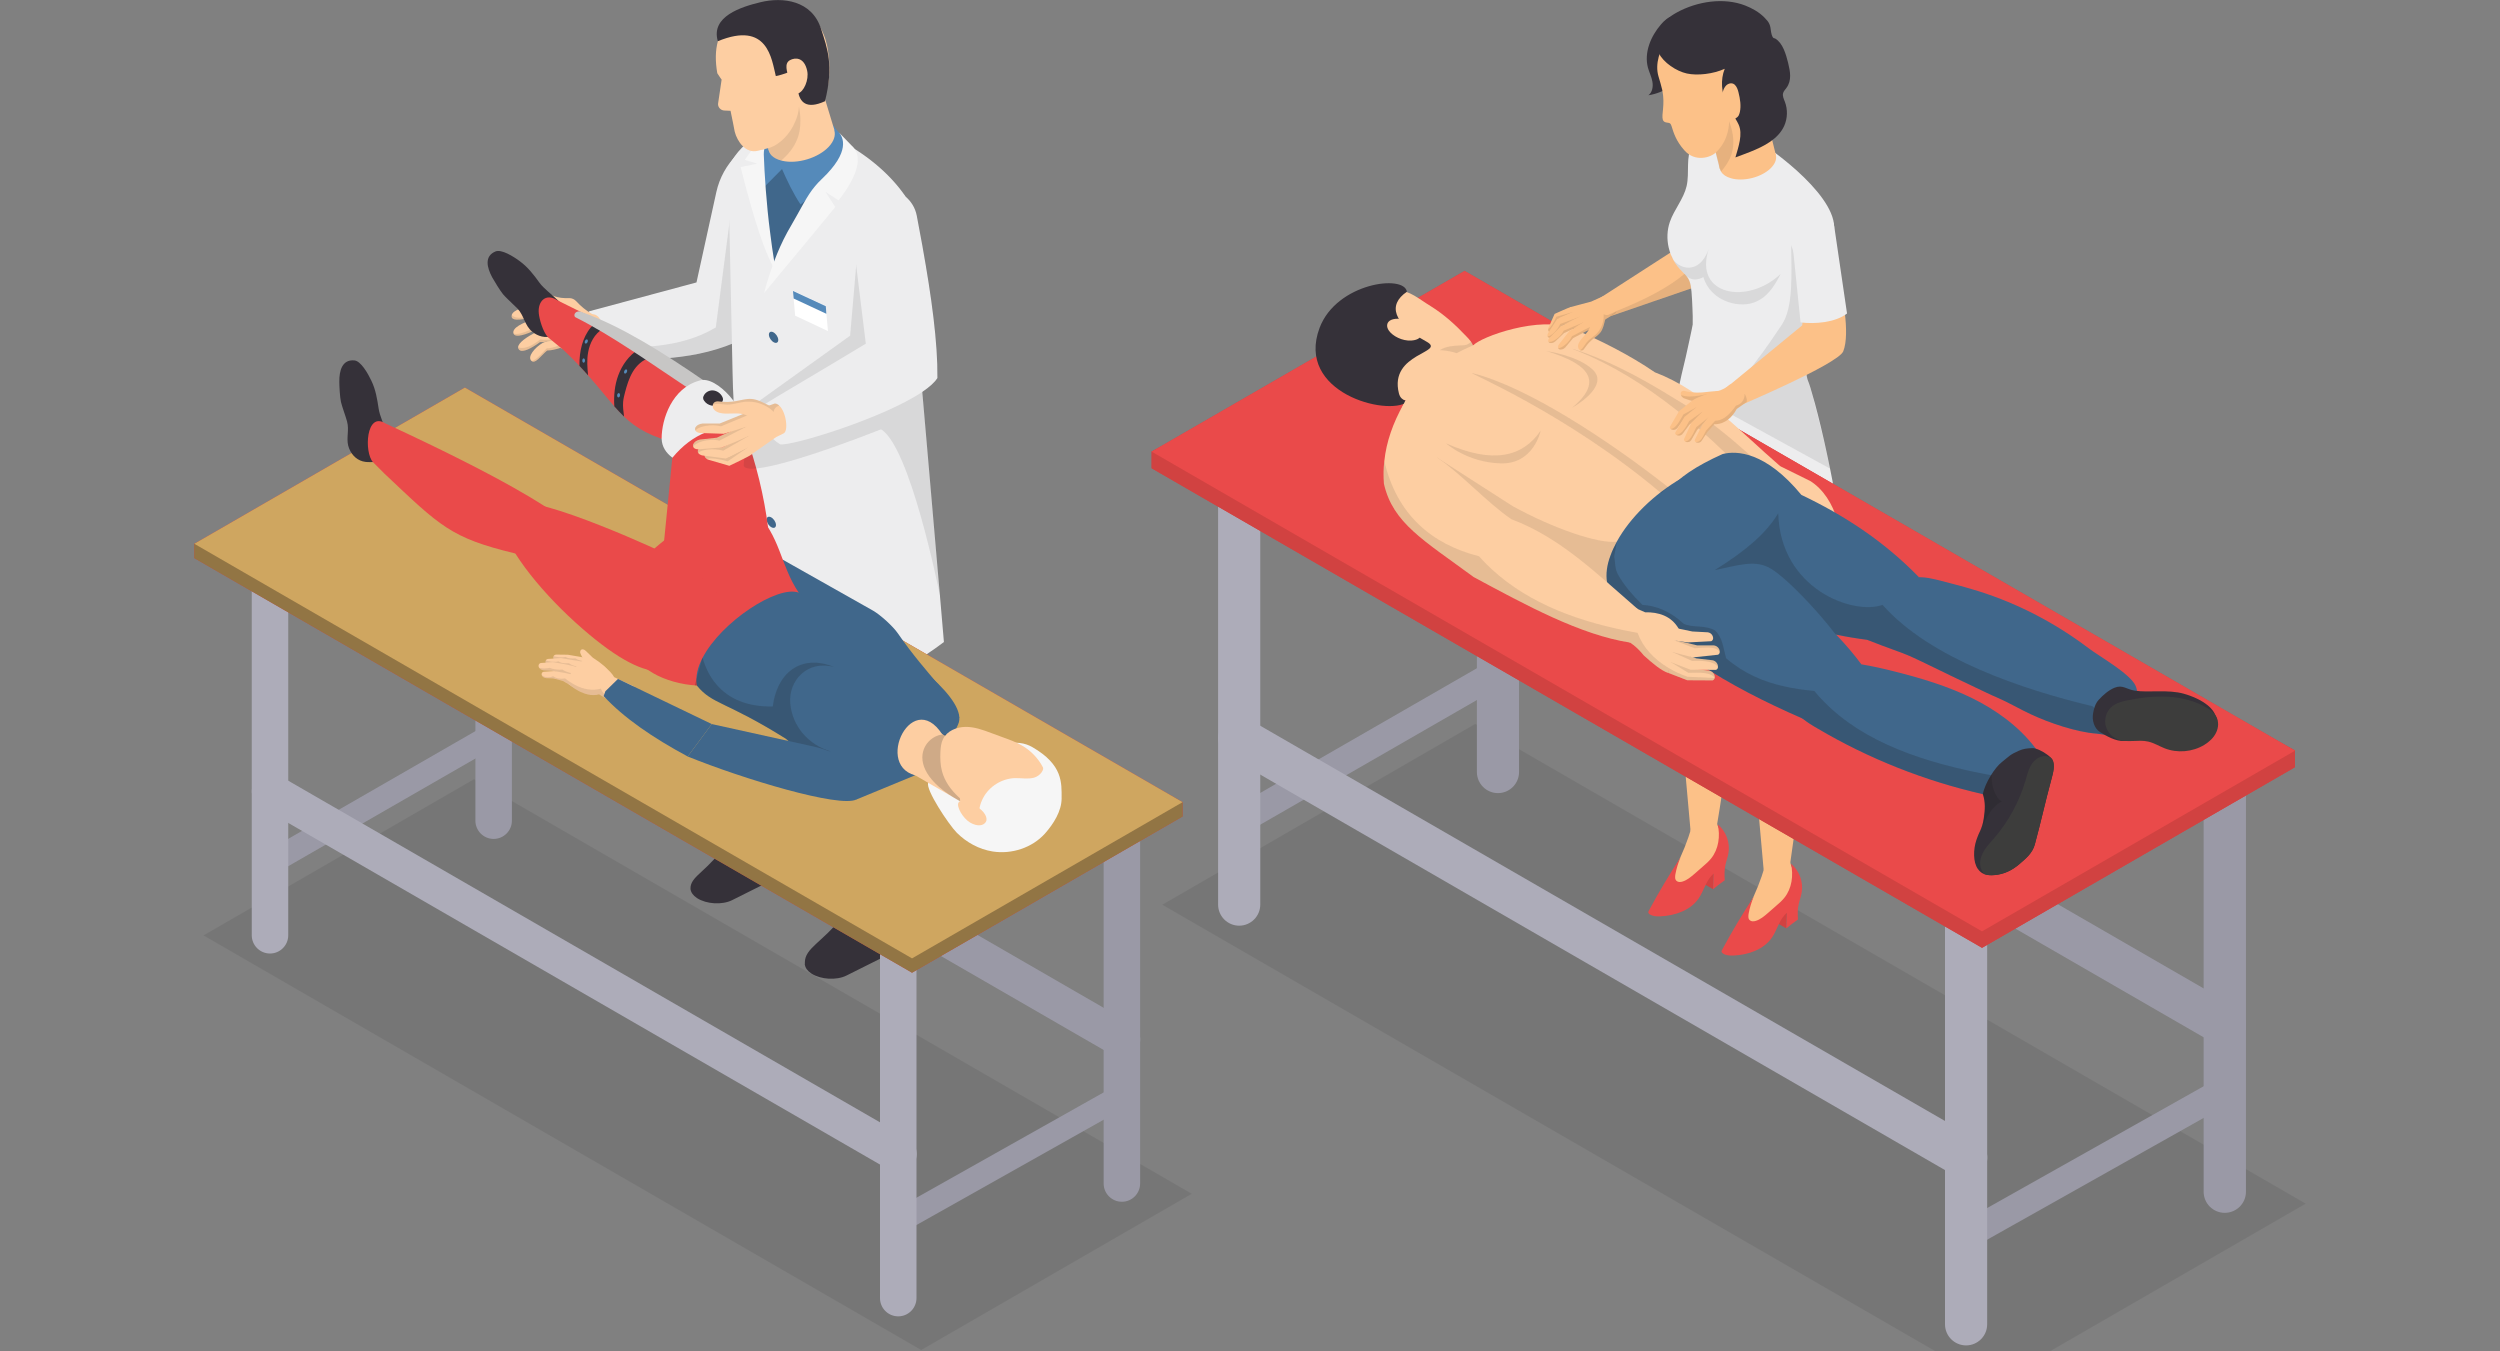 <?xml version="1.0" encoding="utf-8"?>
<!-- Generator: Adobe Illustrator 28.2.0, SVG Export Plug-In . SVG Version: 6.00 Build 0)  -->
<svg version="1.1" id="Layer_1" xmlns="http://www.w3.org/2000/svg" xmlns:xlink="http://www.w3.org/1999/xlink" x="0px" y="0px"
	 viewBox="0 0 185 100" style="enable-background:new 0 0 185 100;" xml:space="preserve">
<rect x="0" y="0" width="185" height="100" fill="#808080" stroke="none"/>
<style type="text/css">
	.st0{opacity:0.1;fill:#22221F;}
	.st1{fill:#FCC188;}
	.st2{fill:#D14241;}
	.st3{fill:#EA4A4A;}
	.st4{fill:#EDEDEE;}
	.st5{fill:#A16958;}
	.st6{fill:#353139;}
	.st7{fill:#9A99A6;}
	.st8{fill:#ADACB9;}
	.st9{fill:#FDCEA2;}
	.st10{opacity:0.1;fill:#1D1D1B;}
	.st11{fill:#40678B;}
	.st12{fill:#3D3D3C;}
	.st13{opacity:0.2;fill:#1D1D1B;}
	.st14{fill:#558ABA;}
	.st15{fill:#F6F6F6;}
	.st16{fill:#FFFFFF;}
	.st17{fill:#927544;}
	.st18{fill:#CFA660;}
	.st19{fill:#C7C6C5;}
</style>
<g>
	<g>
		<polygon class="st0" points="86.01,66.95 147.46,102.44 170.62,89.07 109.17,53.57 		"/>
		<g>
			<g>
				<path class="st1" d="M125.87,21.02c-0.09,0.07-0.18,0.13-0.28,0.17l-6.39,2.2l-0.03-0.03l-1.17-1.05l6.25-4.03
					c0.8-0.37,1.74-0.02,2.11,0.78l0.02,0.03C126.69,19.78,126.46,20.58,125.87,21.02z"/>
				<g>
					<g>
						<polygon class="st2" points="125.86,64.63 126.82,64.66 126.77,65.8 125.87,65.29 						"/>
						<path class="st1" d="M125.81,65c-0.24,0.23-0.48,0.46-0.77,0.63c-0.29,0.17-0.62,0.27-0.95,0.21
							c-0.16-0.03-0.32-0.1-0.41-0.23c-0.09-0.14-0.09-0.32-0.07-0.49c0.06-0.35,0.24-0.67,0.4-0.98c0.48-0.94,0.88-1.93,1.17-2.94
							c0.02-0.08,0.04-0.15,0.1-0.21c0.05-0.05,0.12-0.08,0.19-0.1c0.46-0.16,0.97-0.32,1.42-0.13c0.04,0.02,0.08,0.03,0.11,0.07
							c0.04,0.04,0.05,0.1,0.07,0.16c0.06,0.21,0.18,0.41,0.27,0.61c0.28,0.68,0.19,1.51-0.24,2.11c-0.17,0.24-0.38,0.44-0.59,0.64
							C126.28,64.56,126.05,64.78,125.81,65z"/>
						<path class="st3" d="M127.63,65.14c-0.3,0.21-0.58,0.43-0.86,0.66c0.01-0.38,0.03-0.76,0.04-1.15
							c-0.55,0.45-0.7,1.23-1.1,1.82c-0.61,0.9-1.76,1.29-2.84,1.34c-0.27,0.01-0.56,0-0.79-0.15c-0.04-0.03-0.08-0.06-0.1-0.11
							c-0.02-0.06,0.01-0.13,0.05-0.19c0.72-1.34,1.5-2.64,2.33-3.92c-0.17,0.4-0.3,0.82-0.38,1.25c-0.03,0.18-0.05,0.39,0.09,0.5
							c0.11,0.1,0.28,0.09,0.42,0.05c0.35-0.1,0.64-0.35,0.92-0.59c0.22-0.19,0.43-0.38,0.65-0.57c0.2-0.17,0.39-0.34,0.56-0.55
							c0.56-0.69,0.69-1.67,0.49-2.53c0.62,0.51,0.94,1.37,0.79,2.16c-0.05,0.29-0.16,0.56-0.22,0.85
							C127.6,64.39,127.61,64.77,127.63,65.14z"/>
					</g>
					<path class="st1" d="M127.76,56.22c-0.18,1.55-0.42,3.16-0.7,4.81c-0.12,1.02-1.55,1.23-1.96,0.44l-0.6-6.71l-0.64-7.14
						l-0.13-1.41c-0.03-1.06,0.82-1.95,1.88-1.97l0.04-0.01c1.06-0.02,1.95,0.82,1.97,1.89c0.11,0.48,0.2,0.98,0.27,1.5
						C128.23,50.13,128.12,53.05,127.76,56.22z"/>
				</g>
				<g>
					<g>
						<polygon class="st2" points="131.27,67.52 132.23,67.55 132.19,68.7 131.29,68.19 						"/>
						<path class="st1" d="M131.23,67.9c-0.24,0.23-0.48,0.46-0.77,0.63c-0.29,0.17-0.62,0.27-0.95,0.21
							c-0.16-0.03-0.32-0.1-0.41-0.23c-0.09-0.14-0.09-0.32-0.07-0.49c0.06-0.35,0.24-0.67,0.4-0.98c0.48-0.94,0.88-1.93,1.17-2.94
							c0.02-0.08,0.04-0.15,0.1-0.21c0.05-0.05,0.12-0.08,0.19-0.1c0.46-0.16,0.97-0.32,1.42-0.13c0.04,0.02,0.08,0.03,0.11,0.07
							c0.04,0.04,0.05,0.1,0.07,0.16c0.06,0.21,0.18,0.41,0.27,0.61c0.28,0.68,0.19,1.51-0.24,2.11c-0.17,0.24-0.38,0.44-0.59,0.64
							C131.7,67.45,131.46,67.68,131.23,67.9z"/>
						<path class="st3" d="M133.05,68.04c-0.3,0.21-0.58,0.43-0.86,0.66c0.01-0.38,0.03-0.76,0.04-1.15
							c-0.55,0.45-0.7,1.23-1.1,1.82c-0.61,0.9-1.76,1.29-2.84,1.34c-0.27,0.01-0.56,0-0.79-0.15c-0.04-0.03-0.08-0.06-0.1-0.11
							c-0.02-0.06,0.01-0.13,0.05-0.19c0.72-1.34,1.5-2.64,2.33-3.91c-0.17,0.4-0.3,0.82-0.38,1.25c-0.03,0.18-0.05,0.39,0.09,0.5
							c0.11,0.1,0.28,0.09,0.42,0.05c0.35-0.1,0.64-0.35,0.92-0.59c0.22-0.19,0.43-0.38,0.65-0.57c0.2-0.17,0.39-0.34,0.56-0.55
							c0.56-0.69,0.69-1.67,0.49-2.53c0.62,0.51,0.94,1.37,0.79,2.16c-0.05,0.29-0.16,0.56-0.22,0.85
							C133.01,67.28,133.03,67.66,133.05,68.04z"/>
					</g>
					<path class="st1" d="M133.19,58.67c-0.21,1.71-0.48,3.49-0.72,5.25c-0.12,1.02-1.55,1.23-1.96,0.44l-0.64-7.18l-0.72-8.07
						c-0.02-0.59,0.24-1.12,0.64-1.48c0.33-0.29,0.76-0.48,1.24-0.49h0.04c0.51-0.01,0.97,0.17,1.32,0.49
						c0.39,0.34,0.63,0.83,0.65,1.39C133.94,51.05,133.7,54.66,133.19,58.67z"/>
				</g>
				<path class="st4" d="M136.12,49.23c-0.67,2.57-13.51,4.37-13.65-2.67c-0.11-5.62,0.52-13.05,2.28-20.16
					c0.02-0.08,0.51-2.31,0.51-2.39c0.01-0.41,0-0.81-0.02-1.22c-0.01-0.4-0.04-0.81-0.07-1.21c-0.01-0.08-0.02-0.16-0.03-0.24
					c-0.03-0.25-0.08-0.5-0.21-0.72c-0.08-0.13-0.18-0.24-0.28-0.35c-0.09-0.09-0.19-0.19-0.28-0.29c-0.31-0.32-0.55-0.7-0.72-1.12
					c0-0.01-0.01-0.01-0.01-0.02c-0.06-0.17-0.12-0.35-0.16-0.53c-0.14-0.62-0.12-1.28,0.09-1.89c0.32-0.92,1.02-1.7,1.24-2.65
					c0.23-1.01-0.09-2.14,0.42-3.04c0.42-0.73,1.33-1.09,2.17-1.07c0.85,0.02,1.66,0.33,2.44,0.65c0.63,0.26,5.84,3.85,5.89,6.48
					c0.03,1.06-0.88,3.09-1.45,3.98c-0.03,0.04-0.05,0.08-0.08,0.12c-0.15,0.25-0.27,0.63-0.36,1.1c-0.41,2.03-0.31,5.66-0.04,6.21
					c0.12,0.23,0.77,2.43,1.41,5.45C136.23,38.36,137.22,45.03,136.12,49.23z"/>
				<g>
					<path class="st5" d="M123.95,0.31c0.01,0,0.02,0,0.02-0.01L123.95,0.31z"/>
					<g>
						<path class="st1" d="M131.02,12.46c-0.69,0.67-2.01,1-2.93,0.73c-0.36-0.1-0.61-0.28-0.73-0.49c-0.04-0.07-0.07-0.14-0.08-0.2
							h-0.01l-0.01-0.03c-0.06-0.3,0.07-0.64,0.4-0.96c0.15-0.15,0.34-0.28,0.55-0.39c0.71-0.39,1.67-0.55,2.39-0.34
							c0.48,0.14,0.76,0.41,0.82,0.73C131.48,11.79,131.35,12.14,131.02,12.46z"/>
						<g>
							<path class="st6" d="M123.84,1.18c-0.38,0.06-0.68,0.34-0.93,0.63c-0.76,0.88-1.26,2.09-0.96,3.21
								c0.1,0.35,0.27,0.68,0.33,1.04c0.06,0.36-0.01,0.78-0.3,0.99c1.18-0.18,2.29-0.92,2.79-1.99c0.5-1.08,0.32-2.48-0.54-3.3
								C124.05,1.59,123.85,1.42,123.84,1.18z"/>
							<polygon class="st1" points="131.42,11.49 127.59,12.41 127.27,12.49 127.27,12.49 127.26,12.46 127.21,12.24 126.44,9.19 
								125.92,7.13 130.08,6.09 							"/>
							<path class="st0" d="M128.21,11.1c-0.09,0.47-0.3,0.89-0.62,1.31c-0.07,0.09-0.15,0.19-0.24,0.28
								c-0.04-0.07-0.07-0.14-0.08-0.2h-0.01l-0.01-0.03l-0.06-0.22l-0.77-3.05l1.45-0.45C128.24,9.66,128.35,10.43,128.21,11.1z"/>
							<path class="st1" d="M123.01,6.67c-0.05-0.25-0.21-0.77-0.28-1.01c-0.28-0.94,0.1-2.01,0.66-2.78
								c0.99-1.35,2.7-1.76,4.28-1.44c1.28,0.26,2.37,1.22,2.88,2.41c0.44,1.04,0.27,1.62-0.06,2.7c-0.52,1.67-2.44,2.31-2.53,2.46
								c-0.03,0.05,0.05,1.28-0.97,2.26c-0.41,0.4-1.56,0.75-2.35-0.15c-0.62-0.7-0.79-1.29-0.95-1.8c-0.02-0.06-0.05-0.14-0.1-0.18
								c-0.12-0.11-0.45,0-0.54-0.28C122.93,8.47,123.23,7.78,123.01,6.67z"/>
							<path class="st6" d="M132.32,4.65c0.16,0.66,0.28,1.3-0.12,1.85c-0.09,0.13-0.21,0.24-0.25,0.39
								c-0.06,0.21,0.05,0.43,0.13,0.64c0.22,0.57,0.2,1.23-0.05,1.79c-0.45,0.98-1.5,1.51-2.5,1.91c-0.37,0.15-0.74,0.28-1.11,0.42
								c0.22-0.77,0.57-1.73,0.23-2.45c-0.25-0.53-0.65-0.99-0.89-1.53c-0.37-0.8-0.46-1.76-0.13-2.58
								c-0.86,0.39-2.02,0.52-2.8,0.35c-0.78-0.17-1.74-0.81-2.08-1.51c-0.46-0.96-0.2-1.67,0.54-2.43c0.23-0.24,0.51-0.42,0.8-0.58
								c1.5-0.82,3.47-1.13,5.06-0.51c0.51,0.2,1.01,0.48,1.4,0.87c0.39,0.39,0.45,0.54,0.51,1.09c0.01,0.1,0.07,0.3,0.13,0.39
								c0.06,0.09,0.1,0.05,0.19,0.1C131.93,3.2,132.16,4.01,132.32,4.65z"/>
							<path class="st1" d="M128.65,6.84c0.12,0.48,0.2,0.99,0.1,1.45c-0.02,0.09-0.05,0.18-0.09,0.26
								c-0.05,0.09-0.13,0.15-0.21,0.2c-0.12,0.08-0.26,0.15-0.4,0.1c-0.18-0.06-0.29-0.3-0.37-0.51c-0.12-0.34-0.23-0.7-0.24-1.07
								c-0.01-0.36,0.08-0.73,0.3-0.95c0.17-0.16,0.43-0.22,0.62-0.06C128.52,6.4,128.6,6.63,128.65,6.84z"/>
						</g>
					</g>
				</g>
			</g>
			<path class="st0" d="M127.76,56.22c-0.61,0.76-3.07-0.13-3.26-1.47l-0.64-7.14h4.04C128.23,50.13,128.12,53.05,127.76,56.22z"/>
			<path class="st0" d="M133.19,58.67c-0.66,0.93-2.98,0.22-3.32-1.5l-0.72-8.07c-0.02-0.59,0.24-1.12,0.64-1.48h2.6
				c0.39,0.34,0.63,0.83,0.65,1.39C133.94,51.05,133.7,54.66,133.19,58.67z"/>
			<path class="st0" d="M135.43,34.68l-8.57-4.7c2.03-1.46,4.15-4.69,5.01-5.97c0.83-1.29,0.7-3.56,0.68-5.87l1.3,3.87
				c-0.41,2.03-0.31,5.66-0.04,6.21C133.93,28.44,134.79,31.66,135.43,34.68z"/>
			<g>
				<g>
					<path class="st7" d="M164.63,77.42c-0.27,0-0.53-0.07-0.78-0.21l-53.79-31.05c-0.75-0.43-1-1.39-0.57-2.14
						c0.43-0.75,1.39-1.01,2.14-0.57l53.79,31.05c0.75,0.43,1,1.39,0.57,2.14C165.7,77.14,165.17,77.42,164.63,77.42z"/>
					<path class="st7" d="M164.63,89.75c-0.86,0-1.56-0.7-1.56-1.56V55.66l-50.66-29.25l0,30.72c0,0.86-0.7,1.56-1.56,1.56l0,0
						c-0.86,0-1.56-0.7-1.56-1.56l0-36.14l56.91,32.86v34.34C166.2,89.05,165.5,89.75,164.63,89.75z"/>
				</g>
				<path class="st7" d="M145.49,92.49c-0.38,0.02-0.74-0.17-0.93-0.52c-0.26-0.5-0.06-1.14,0.45-1.43l19.15-10.77
					c0.51-0.29,1.14-0.12,1.4,0.38c0.26,0.5,0.06,1.14-0.45,1.43l-19.15,10.77C145.81,92.44,145.65,92.48,145.49,92.49z"/>
				<path class="st7" d="M91.62,61.84c-0.37,0.02-0.73-0.17-0.91-0.52c-0.26-0.5-0.06-1.14,0.44-1.43l18.8-10.82
					c0.5-0.29,1.12-0.12,1.38,0.38c0.26,0.5,0.06,1.14-0.44,1.43L92.09,61.7C91.94,61.78,91.78,61.83,91.62,61.84z"/>
				<g>
					<path class="st8" d="M145.48,87.24c-0.27,0-0.53-0.07-0.78-0.21L90.92,55.97c-0.75-0.43-1-1.39-0.57-2.14
						c0.43-0.75,1.39-1.01,2.14-0.57l53.79,31.05c0.75,0.43,1,1.39,0.57,2.14C146.55,86.95,146.02,87.24,145.48,87.24z"/>
					<path class="st8" d="M145.49,99.56c-0.86,0-1.56-0.7-1.56-1.56V65.47L93.26,36.22l0,30.72c0,0.86-0.7,1.56-1.56,1.56l0,0
						c-0.86,0-1.56-0.7-1.56-1.56l0-36.14l56.91,32.86V98C147.05,98.86,146.35,99.56,145.49,99.56z"/>
				</g>
				<g>
					<g>
						<polygon class="st2" points="85.22,34.65 146.67,70.14 169.83,56.77 169.83,55.55 108.38,21.27 85.22,33.42 						"/>
						<polygon class="st2" points="85.22,33.42 146.67,68.92 169.83,55.55 108.38,20.05 						"/>
					</g>
					<g>
						<polygon class="st2" points="85.22,34.65 146.67,70.14 169.83,56.77 169.83,55.55 108.38,21.27 85.22,33.42 						"/>
						<polygon class="st3" points="85.22,33.42 146.67,68.92 169.83,55.55 108.38,20.05 						"/>
					</g>
				</g>
				<g>
					<g>
						<path class="st9" d="M109.72,28.07c-0.03,0.39-0.21,0.75-0.44,1.08c-0.64,0.93-1.12,1.56-2.22,1.81
							c-0.09,0.02-0.2,0.05-0.29,0.04c-0.13-0.02-0.44-0.09-0.55-0.17c-0.49-0.33-1.2-0.64-1.75-0.96c-0.13-0.08-0.28-0.2-0.47-0.25
							c-0.43-0.12-0.87,0.14-1.31,0.16c-0.39,0.02-0.77-0.16-1.12-0.32c-0.7-0.33-1.4-0.66-2.02-1.11
							c-0.62-0.46-1.16-1.06-1.42-1.78c-0.41-1.15-0.05-2.49,0.73-3.43c0.69-0.83,1.7-1.39,2.77-1.54c0.33-0.05,1.36-0.23,1.69-0.18
							c1.13,0.16,1.58,0.64,2.56,1.24c0.98,0.61,1.84,1.39,2.63,2.23c0.12,0.12,0.24,0.25,0.34,0.39l0,0
							c0.06,0.08,0.11,0.17,0.15,0.27c0.11,0.25,0.14,0.56,0,0.8c-0.04,0.07-0.1,0.14-0.11,0.22c-0.03,0.22,0.22,0.34,0.4,0.47
							c0.09,0.07,0.17,0.15,0.23,0.24C109.68,27.51,109.74,27.8,109.72,28.07z"/>
						<path class="st10" d="M109.53,27.28c-0.22,0.38-0.64,0.63-1.08,0.73c0.08-0.56,0.14-1.2-0.26-1.61
							c-0.21-0.22-0.51-0.32-0.81-0.38c-0.28-0.06-0.56-0.1-0.84-0.11c0.46-0.29,1.03-0.33,1.57-0.35c0.18,0,0.37-0.01,0.53-0.1
							c0.09-0.05,0.16-0.11,0.22-0.18c0.06,0.08,0.11,0.17,0.15,0.27c0.11,0.25,0.14,0.56,0,0.8c-0.04,0.07-0.1,0.14-0.11,0.22
							c-0.03,0.22,0.22,0.34,0.4,0.47C109.39,27.1,109.47,27.18,109.53,27.28z"/>
						<path class="st6" d="M104.11,21.59c-1.44,0.98-1.02,2.34,1.45,3.69c1.51,0.83-2.8,0.81-2.04,3.83
							c0.17,0.67,0.8,0.51,0.63,0.63c-1.47,1.09-8.3-0.68-6.5-5.48C98.91,20.93,103.93,20.28,104.11,21.59z"/>
						<path class="st9" d="M104.32,23.8c1.03,0.49,1.19,1.32,0.13,1.4c-0.69,0.05-1.4-0.34-1.67-0.73c-0.2-0.28-0.17-0.57,0.05-0.73
							C103.1,23.54,103.71,23.51,104.32,23.8z"/>
					</g>
					<path class="st9" d="M131.74,34.5l2.21,1.09c0.97,0.6,1.67,1.71,2,2.9l-1.06,1.33l-3.85-1.13l-0.59-3.3L131.74,34.5z"/>
					<path class="st9" d="M109.02,25.56c0.53-0.63,4.95-2.23,7.33-1.25c2,0.82,4.31,2,6.11,3.24c3.61,1.37,6.19,4.29,9.29,6.96
						l-0.5,2.18c-3.67-0.56-7.73-2.78-11.57-4.85C119.16,31.45,108.63,26.26,109.02,25.56z"/>
					<path class="st10" d="M116.35,25.81c2.35,0.71,4.91,2.03,7.58,3.69c3.11,1.82,5.7,4.22,8.73,7.17l-0.33,5.08L116.35,25.81z"/>
					<path class="st9" d="M127.72,33.57l-2.23,2.5l-5.77,6.45l-0.66,0.74l-0.05,0.06c-4.86-1.86-9.59-3.76-12.53-6.69
						c-1.56-1.55-2.62-3.39-2.94-5.67c0.57-3.45,6.06-6.47,9.45-6.13C118.03,25.85,122.9,28.89,127.72,33.57z"/>
					<path class="st11" d="M157.25,53.32c-0.03,0.06-0.06,0.11-0.1,0.17c-0.24,0.36-0.68,0.72-1.06,0.85
						c-0.27,0.09-0.66-0.03-0.95-0.05c-1.49-0.11-3.48-0.79-4.83-1.42c-0.85-0.39-1.66-0.88-2.52-1.25
						c-0.57-0.24-0.99-0.46-1.55-0.72c-0.47-0.22-1.07-0.51-1.68-0.8c-1.34-0.65-2.77-1.35-3.28-1.57
						c-0.52-0.23-1.62-0.59-3.08-1.17c0-0.01-0.01-0.01-0.01-0.01c-0.15-0.38,0.15-1.08,0.46-1.74c0.14-0.3,0.29-0.58,0.39-0.83
						h0.01c0.07-0.17,0.13-0.31,0.16-0.43c0.06-0.25,0.14-0.5,0.29-0.71c0.17-0.22,0.4-0.37,0.65-0.49
						c0.57-0.29,1.21-0.44,1.86-0.44c0.13,0,0.26,0.01,0.38,0.02c0.1,0.01,0.21,0.02,0.31,0.04c0.35,0.06,0.71,0.15,1.06,0.24
						c0.9,0.23,1.8,0.47,2.69,0.75c2.91,0.92,5.65,2.35,8.08,4.19c0.77,0.59,3.1,1.9,3.5,2.79
						C158.44,51.64,157.69,52.42,157.25,53.32z"/>
					<path class="st11" d="M141.99,42.7l-2.17,2.87l-1.38,1.81c-0.08-0.01-0.17-0.02-0.26-0.03c-0.79-0.1-1.57-0.23-2.34-0.39
						c-5-1.02-9.65-3.29-13.13-7.44c-0.39-2.44,0.8-4.14,4.76-5.92c1.04-0.27,3.19-0.18,5.83,3.02
						C136.42,38.11,139.36,40,141.99,42.7z"/>
					<path class="st12" d="M132.79,51.46c0,0.03,0,0.06,0,0.09V51.46z"/>
					<path class="st11" d="M150.07,58.71c-0.7,0.36-1.51,0.38-2.31,0.26c-0.32-0.05-0.64-0.11-0.95-0.18
						c-0.03-0.01-0.05-0.01-0.07-0.02c-4.3-0.98-8.45-2.62-12.24-4.86c-0.39-0.22-0.77-0.46-1.12-0.74
						c-0.25-0.19-0.48-0.4-0.68-0.64c-0.41-0.48-0.69-1.11-0.68-1.73c0-0.13,0.01-0.25,0.04-0.37c0.08-0.4,0.29-0.77,0.62-0.99
						c0.24-0.16,0.53-0.24,0.81-0.3c1.4-0.29,2.84-0.21,4.25,0.02c0.84,0.14,1.68,0.33,2.5,0.54c1.94,0.49,3.87,1.07,5.67,1.95
						c1.79,0.88,3.46,2.08,4.68,3.67c0.02,0.03,0.04,0.05,0.06,0.08c0.27,0.35,0.51,0.75,0.58,1.19
						C151.38,57.44,150.84,58.32,150.07,58.71z"/>
					<path class="st6" d="M151.81,57.64c-0.47,1.73-0.76,3.1-1.23,4.83c-0.17,0.65-0.65,1.05-1.16,1.48
						c-0.53,0.45-1.12,0.74-1.82,0.8c-0.28,0.03-0.52,0.02-0.73-0.06c-0.01,0-0.01,0-0.01,0c-0.19-0.06-0.35-0.18-0.5-0.39
						c-0.36-0.5-0.34-1.45-0.11-2.13c0.02-0.06,0.04-0.12,0.06-0.17c0.06-0.17,0.12-0.3,0.18-0.43c0.01-0.02,0.02-0.03,0.02-0.04
						c0.13-0.29,0.23-0.55,0.29-0.99c0.09-0.62,0.13-1.16-0.07-1.77c0.07-0.4,0.3-0.92,0.6-1.4c0.25-0.4,0.54-0.77,0.8-0.97
						c0.58-0.46,0.58-0.54,1.25-0.84c0.36-0.16,0.61-0.18,1.01-0.2c0.07-0.01,0.15,0.01,0.25,0.04c0.37,0.1,0.87,0.41,1.12,0.67
						c0.04,0.04,0.07,0.08,0.1,0.12C152.1,56.59,151.93,57.2,151.81,57.64z"/>
					<path class="st12" d="M151.81,57.64c-0.47,1.73-0.76,3.11-1.23,4.84c-0.17,0.64-0.65,1.04-1.16,1.48
						c-0.53,0.45-1.12,0.74-1.82,0.8c-0.27,0.02-0.52,0.01-0.73-0.06c0,0,0,0,0,0c-0.21-0.19-0.33-0.48-0.34-0.77
						c-0.01-0.37,0.13-0.73,0.33-1.04c0.2-0.31,0.46-0.58,0.7-0.86c1.07-1.24,1.87-2.71,2.33-4.28c0.13-0.45,0.24-0.93,0.53-1.31
						c0.29-0.38,0.81-0.62,1.24-0.42c0.04,0.02,0.07,0.04,0.11,0.06c0.04,0.04,0.07,0.08,0.1,0.12
						C152.1,56.59,151.93,57.2,151.81,57.64z"/>
					<path class="st11" d="M137.74,49.16l-2.75,2.81l-1.31,1.33c-0.1-0.04-0.2-0.09-0.3-0.13c-5.54-2.42-10.33-5.23-14.32-9.91
						l-0.14-0.16c-0.1-0.62-0.01-1.29,0.25-1.98c0.12-0.34,0.28-0.68,0.47-1.03c0.01-0.01,0.01-0.02,0.01-0.02
						c0.96-1.75,2.75-3.51,4.8-4.69c0.33,0.22,0.68,0.44,1.04,0.68c1.87,1.24,3.99,2.78,4.84,5.38
						C132.34,43.73,135.67,46.33,137.74,49.16z"/>
					<path class="st13" d="M146.33,62c0.06-0.17,0.12-0.3,0.18-0.43C146.45,61.71,146.38,61.86,146.33,62z"/>
					<path class="st10" d="M119.65,40.08c0,0,0,0.01-0.01,0.02c-0.19,0.34-0.35,0.69-0.47,1.03c-0.25,0.69-0.34,1.37-0.25,1.98
						c-4.86-1.86-9.51-3.55-12.45-6.48c-0.07-1.61-0.13-2.77-0.13-2.77l5.59,3.59C114.84,39.06,118.29,40.27,119.65,40.08z"/>
					<path class="st13" d="M148.15,59.31c-0.69,0.29-1.15,1.14-1.58,2.11c0.1-0.25,0.19-0.5,0.25-0.88
						c0.09-0.62,0.13-1.16-0.07-1.77c-4.3-0.98-8.45-2.62-12.24-4.86c-0.39-0.22-0.77-0.46-1.12-0.74
						c-5.54-2.42-10.33-5.23-14.32-9.91l-0.14-0.16c-0.1-0.62-0.01-1.29,0.25-1.98c0.12-0.34,0.28-0.68,0.47-1.03
						c-0.02,0.14-0.2,1.07-0.2,1.09c0.1,0.48,0.03,0.88,0.28,1.33c0.43,0.78,1.07,1.52,1.81,2.25c0.94,0.06,1.98,0.4,3.07,1.41
						c0.7,0.3,1.55,0.06,2.3,0.48c0.56,0.53,0.59,1.21,0.82,2.06c1.36,1.16,2.81,1.75,4.3,2.08c0.74,0.17,1.48,0.27,2.23,0.34
						c0.23,0.29,0.48,0.56,0.75,0.83c2.95,2.99,7.37,4.49,12.36,5.41c0.02,0.67,0.14,1.22,0.42,1.6
						C147.86,59.11,147.99,59.23,148.15,59.31z"/>
					<g>
						<g>
							<path class="st9" d="M126.89,50.17c-0.02,0.08-0.07,0.15-0.16,0.18l-1.87-0.01l-1.42-0.55l0.03-0.38l0.04-0.56l0.09,0.03
								l0.04,0.02l1.63,0.59l1.21,0.14C126.78,49.69,126.93,49.97,126.89,50.17z"/>
							<path class="st10" d="M126.89,50.17L126.89,50.17c0.04-0.2-0.1-0.49-0.39-0.54l-1.21-0.14l-1.67-0.61l-0.01,0.1l1.33,0.81
								C125.75,49.77,126.61,49.73,126.89,50.17z"/>
							<path class="st9" d="M127.13,49.37c0.02-0.2-0.13-0.46-0.4-0.51l-1.21-0.14l-1.77-0.64l-0.24,0.87l1.59,0.61l1.87,0.01
								C127.07,49.55,127.12,49.47,127.13,49.37z"/>
							<path class="st9" d="M124.22,46.52l-0.04,0.17l-0.17,0.73l-0.35,1.49l-0.13,0.54l-0.08,0.35c-0.51-0.17-1.15-0.7-1.81-1.3
								c-0.3-0.37-0.63-0.7-1-0.94c-0.22-0.15-0.46-0.27-0.71-0.35c-0.18-0.13-0.27-0.39-0.28-0.69c-0.01-0.35,0.1-0.78,0.29-1.12
								l0.01-0.01c0.15-0.28,0.36-0.51,0.62-0.61l0.64,0.29l0.01,0.01l0.52,0.23C122.72,45.29,123.67,45.57,124.22,46.52z"/>
							<path class="st10" d="M127.13,49.37c0.02-0.2-0.13-0.46-0.4-0.51l-1.21-0.14l-1.77-0.64l-0.04,0.15l1.51,0.68
								C126.04,48.88,126.85,48.92,127.13,49.37C127.12,49.37,127.13,49.37,127.13,49.37z"/>
							<path class="st9" d="M127.13,48.45c0.09-0.04,0.13-0.12,0.13-0.2c0.02-0.2-0.16-0.47-0.45-0.49l-1.22,0l-1.66-0.4l-0.17-0.04
								l-0.15,0.89l1.65,0.44L127.13,48.45z"/>
							<path class="st10" d="M127.26,48.25L127.26,48.25c0.02-0.2-0.16-0.47-0.45-0.49l-1.22,0l-1.66-0.4l-0.01,0.04l1.49,0.57
								C126.23,47.93,126.98,47.8,127.26,48.25z"/>
							<path class="st9" d="M126.63,47.45c0.08-0.04,0.13-0.11,0.14-0.19l0,0c0.02-0.19-0.13-0.44-0.4-0.47l-1.14-0.06l-1.01-0.21
								l-0.5-0.11l-0.15-0.03l-0.14,0.94l0.59,0.09l0.88,0.13L126.63,47.45z"/>
						</g>
						<path class="st9" d="M121.19,45.07l-0.38,1.68l-0.18,0.8c-3.67-0.56-7.73-2.78-11.58-4.85c-3.69-2.72-5.98-3.98-6.64-6.91
							c-0.04-0.57-0.04-1.12,0.03-1.67c0.15-1.43,0.64-2.81,1.41-4.19c0.53-0.63,2.12,2.31,2.5,3.93c1.79,1.21,3.69,3.33,5.49,4.56
							C115.45,39.78,118.09,42.39,121.19,45.07L121.19,45.07z"/>
					</g>
					<path class="st13" d="M157.14,53.48c-0.24,0.36-0.68,0.72-1.06,0.85c-0.27,0.09-0.66-0.03-0.95-0.05
						c-1.49-0.11-3.48-0.79-4.83-1.42c-0.85-0.39-1.66-0.88-2.52-1.25c-0.57-0.24-0.99-0.46-1.55-0.72
						c-0.47-0.22-1.07-0.51-1.68-0.8c-1.34-0.65-2.77-1.35-3.28-1.57c-0.52-0.23-1.62-0.59-3.08-1.17c0-0.01-0.01-0.01-0.01-0.01
						c-0.79-0.1-1.57-0.23-2.34-0.39c-1.44-1.88-3.88-4.45-5.02-4.99c-1.02-0.48-2.08-0.17-3.93,0.23c2.39-1.5,3.8-2.73,4.7-4.21
						c0.15,5.61,5.54,7.56,7.72,6.78c3.52,3.98,10.38,6.27,15.54,7.5C155.54,52.97,156.3,53.4,157.14,53.48z"/>
					<path class="st10" d="M122.93,36.5c-7.02-5.94-14.57-9.04-13.98-8.89c4.05,1.01,10.03,4.94,14.48,8.43L122.93,36.5z"/>
					<path class="st10" d="M126.89,50.17c-0.02,0.08-0.07,0.15-0.16,0.18l-1.87-0.01l-1.42-0.55c-0.51-0.17-1.15-0.7-1.81-1.3
						c-0.3-0.37-0.63-0.7-1-0.94c-3.67-0.56-7.73-2.78-11.58-4.85c-3.69-2.72-5.98-3.98-6.64-6.91c-0.04-0.57-0.04-1.12,0.03-1.67
						c0.92,3.96,3.51,6.16,7,7.04c2.49,2.79,6.02,4.44,10.19,5.36c0.39,0.09,0.78,0.17,1.17,0.24c0.13,0.03,0.25,0.05,0.38,0.07
						c0.39,1.07,1.21,1.95,2.28,2.59c0.02,0.02,0.03,0.03,0.05,0.03c0.42,0.25,0.88,0.46,1.37,0.63L126.89,50.17z"/>
					<path class="st10" d="M107.01,32.81c3.47,1.54,5.67,1.01,7-0.94c0,0-0.51,2.51-2.98,2.42
						C108.55,34.21,107.01,32.81,107.01,32.81z"/>
					<path class="st10" d="M114.43,25.98c3.48,1.04,4.07,2.39,1.91,4.19c0,0,2.84-1.56,1.52-2.82
						C116.73,26.29,114.43,25.98,114.43,25.98z"/>
					<path class="st6" d="M154.89,52.78c0.06-0.36,0.17-0.73,0.42-1c0.32-0.35,0.73-0.71,1.17-0.89c0.62-0.24,0.85,0.12,1.51,0.22
						c1,0.16,2.43-0.11,3.63,0.23c0.98,0.28,2.05,0.83,2.33,1.62c0.05,0.14,0.15,0.28,0.11,0.43c-0.05,0.18-0.25,0.27-0.43,0.33
						c-2.17,0.75-4.29,0.91-6.45,1.11c-0.59,0.05-1.34-0.38-1.77-0.65C154.97,53.91,154.79,53.29,154.89,52.78z"/>
					<path class="st12" d="M163.99,53c-0.15-0.27-0.42-0.46-0.68-0.62c-0.86-0.51-1.86-0.76-2.86-0.82c-1-0.06-2,0.06-2.99,0.26
						c-0.41,0.08-0.83,0.19-1.16,0.45c-0.38,0.31-0.58,0.83-0.5,1.32c0.08,0.49,0.42,0.92,0.88,1.11c0.71,0.3,1.55,0,2.3,0.18
						c0.42,0.1,0.79,0.33,1.19,0.49c0.95,0.38,2.08,0.28,2.95-0.25c0.36-0.22,0.69-0.52,0.87-0.9
						C164.18,53.84,164.2,53.37,163.99,53z"/>
				</g>
			</g>
			<g>
				<path class="st1" d="M119.63,23.02c-0.03,0.07-0.07,0.14-0.15,0.2l-0.71,0.43l-0.13,0.08l-1.08,0.65l-1.4-1.64l1.58-0.42
					l0.94-0.42C119.03,21.81,119.82,22.52,119.63,23.02z"/>
				<path class="st1" d="M116.76,23.12l-0.03,0.01l-1.3,0.46l-0.36,0.76c-0.05,0.09-0.12,0.16-0.2,0.21
					c-0.05,0.02-0.1,0.04-0.16,0.04c-0.08-0.02-0.14-0.07-0.15-0.16c0-0.03,0-0.05,0-0.08c0-0.02,0.01-0.04,0.01-0.07l0.47-1.06
					c0,0,1.08-0.49,1.17-0.5c0.07-0.01,0.32,0.21,0.47,0.34C116.72,23.08,116.75,23.1,116.76,23.12
					C116.76,23.11,116.76,23.12,116.76,23.12z"/>
				<path class="st10" d="M116.43,23.08l-1.03,0.44l-0.36,0.76c-0.04,0.07-0.1,0.18-0.16,0.27c-0.05,0.02-0.1,0.04-0.16,0.04
					c-0.08-0.02-0.14-0.07-0.15-0.16c0-0.03,0-0.05,0-0.08c0.19-0.11,0.44-0.54,0.6-0.91L116.43,23.08z"/>
				<path class="st1" d="M117.1,23.46l-0.46,0.19l-1.09,0.45l-0.51,0.71c-0.11,0.13-0.25,0.21-0.41,0.19
					c-0.06-0.03-0.1-0.06-0.11-0.11c-0.02-0.06-0.01-0.13,0.03-0.23l0.68-1.05c0,0,1.35-0.6,1.44-0.59
					C116.76,23.01,117.1,23.46,117.1,23.46z"/>
				<path class="st10" d="M116.93,23.43l-0.28,0.22l-1.09,0.45l-0.51,0.71c-0.11,0.13-0.25,0.21-0.41,0.19
					c-0.06-0.03-0.1-0.06-0.11-0.11c0.23,0.03,0.73-0.47,0.93-0.92L116.93,23.43z"/>
				<path class="st1" d="M117.52,23.82l-0.76,0.35l-1.02,0.47l-0.65,0.62c-0.14,0.11-0.28,0.15-0.44,0.1
					c-0.01-0.01-0.02-0.02-0.03-0.03c-0.02-0.02-0.03-0.04-0.04-0.06c-0.03-0.07-0.01-0.15,0.07-0.26l0.88-0.89
					c0,0,1.43-0.76,1.52-0.73C117.13,23.42,117.52,23.82,117.52,23.82z"/>
				<path class="st10" d="M117.21,23.84l-0.45,0.34l-1.02,0.47l-0.65,0.62c-0.14,0.11-0.28,0.15-0.44,0.1
					c-0.01-0.01-0.02-0.02-0.03-0.03l-0.04-0.06c0.19,0.14,0.92-0.32,1.13-0.81L117.21,23.84z"/>
				<path class="st1" d="M117.8,24.29l-1.39,0.73l-0.58,0.69c-0.12,0.12-0.26,0.18-0.43,0.15c-0.05-0.03-0.08-0.06-0.1-0.11
					c-0.02-0.06-0.01-0.14,0.05-0.25l0.77-0.99c0,0,1.21-0.8,1.3-0.78c0.06,0.01,0.21,0.26,0.3,0.42
					C117.77,24.23,117.8,24.29,117.8,24.29z"/>
				<path class="st10" d="M117.8,24.29l-1.39,0.73l-0.58,0.69c-0.12,0.12-0.26,0.18-0.43,0.15c-0.05-0.03-0.08-0.06-0.1-0.11
					c0.23,0.07,0.82-0.41,1.03-0.87l1.39-0.72C117.77,24.23,117.8,24.29,117.8,24.29z"/>
				<path class="st1" d="M118.83,23.45c-0.02,0.06-0.04,0.13-0.05,0.19c-0.08,0.33-0.14,0.67-0.34,0.95
					c-0.16,0.21-0.39,0.36-0.59,0.52c-0.21,0.18-0.4,0.38-0.55,0.61c-0.06,0.09-0.12,0.18-0.22,0.21c-0.05,0.01-0.1,0-0.15-0.02
					c-0.07-0.03-0.12-0.1-0.14-0.17c-0.04-0.12-0.01-0.26,0.05-0.37c0.18-0.38,0.57-0.63,0.75-1.01c0.01-0.03,0.03-0.06,0.04-0.09
					c0.04-0.12,0.06-0.26,0.12-0.38c0.09-0.19,0.28-0.32,0.48-0.38c0.15-0.05,0.32-0.06,0.48-0.06
					C118.74,23.45,118.78,23.45,118.83,23.45z"/>
				<path class="st10" d="M119.63,23.02c-0.03,0.07-0.07,0.14-0.15,0.2l-0.71,0.43c-0.08,0.33-0.14,0.67-0.34,0.95
					c-0.16,0.21-0.39,0.36-0.59,0.52c-0.21,0.18-0.4,0.38-0.55,0.61c-0.06,0.09-0.12,0.18-0.22,0.21c-0.05,0.01-0.1,0-0.15-0.02
					c0.07-0.04,0.13-0.09,0.18-0.15c0.12-0.13,0.2-0.29,0.31-0.43c0.19-0.23,0.45-0.38,0.66-0.57c0.3-0.27,0.5-0.65,0.57-1.04
					c0.02-0.09,0.03-0.18,0.03-0.27c0-0.07,0-0.14,0-0.22c0.07,0.06,0.18,0.08,0.27,0.07c0.1-0.01,0.18-0.06,0.27-0.1
					C119.37,23.14,119.5,23.08,119.63,23.02z"/>
			</g>
			<path class="st1" d="M127.7,28.73l0.84,1.37c0,0,7.47-3.15,7.86-4.1c0.54-1.34-0.11-4.5-0.33-4.96l-2.67-0.37
				c-0.04,1.05,0.2,1.88-0.04,3.41L127.7,28.73z"/>
			<path class="st4" d="M133.89,15.48l0.03-0.01c0.87-0.14,1.68,0.45,1.82,1.32l0.94,6.41c-0.87,0.67-2.35,0.79-3.44,0.66
				l-0.67-6.56C132.44,16.43,133.03,15.62,133.89,15.48z"/>
			<g>
				<path class="st1" d="M123.63,31.74c0.11,0.1,0.34,0.11,0.48-0.05l0.52-0.7l0.98-0.82l0.05-0.05l-0.56-0.38l-0.85,0.69
					l-0.68,1.16C123.56,31.65,123.58,31.7,123.63,31.74z"/>
				<path class="st10" d="M123.63,31.74L123.63,31.74c0.11,0.1,0.34,0.11,0.48-0.05l0.52-0.7l0.98-0.82l-0.06-0.04l-0.98,0.54
					C124.28,31.18,124,31.73,123.63,31.74z"/>
				<path class="st1" d="M124.04,32.18c0.11,0.08,0.33,0.09,0.46-0.06l0.52-0.7l1.03-0.87l-0.45-0.47l-0.95,0.77l-0.68,1.16
					C123.95,32.08,123.98,32.14,124.04,32.18z"/>
				<path class="st1" d="M124.39,29.23c0.04,0.11,0.14,0.23,0.3,0.27c0.39,0.16,0.79,0.23,1.2,0.24l0.27,0.07l0.7,0.17l0.27-0.76
					l0.05-0.14l0.06-0.16l-0.71,0.06c-0.72,0.1-1.29,0.11-1.91-0.06C124.4,28.91,124.33,29.07,124.39,29.23z"/>
				<path class="st10" d="M124.39,29.23c0.04,0.11,0.14,0.23,0.3,0.27c0.39,0.16,0.79,0.23,1.2,0.24l0.27,0.07l0.97-0.59l0.24-0.15
					c-0.06,0-0.13,0-0.19,0C126.12,29.12,125.17,29.54,124.39,29.23z"/>
				<path class="st1" d="M125.1,29.74l1.28,1.2l0.39,0.37l0.09,0.08c0.79,0,1.31-0.49,1.66-1.13l0.75-0.53
					c0.03-0.19-0.04-0.41-0.16-0.6v0c-0.27-0.45-0.81-0.8-1.12-0.66c-0.38,0.34-0.88,0.52-1.42,0.6
					C125.95,29.28,125.39,29.48,125.1,29.74z"/>
				<path class="st10" d="M124.04,32.18c0.11,0.08,0.33,0.09,0.46-0.06l0.52-0.7l1.03-0.87l-0.08-0.08L125,31.16
					C124.73,31.68,124.42,32.17,124.04,32.18C124.04,32.18,124.04,32.18,124.04,32.18z"/>
				<path class="st1" d="M124.61,32.51c0,0.07,0.03,0.12,0.08,0.16c0.12,0.08,0.35,0.07,0.46-0.1l0.44-0.76l0.84-0.89l0.09-0.09
					l-0.5-0.41l-0.86,0.87L124.61,32.51z"/>
				<path class="st10" d="M124.69,32.67L124.69,32.67c0.12,0.08,0.35,0.07,0.46-0.1l0.44-0.76l0.84-0.89l-0.02-0.02l-0.89,0.72
					C125.26,32.14,125.07,32.66,124.69,32.67z"/>
				<path class="st1" d="M125.41,32.56c-0.01,0.06,0.02,0.12,0.07,0.15h0c0.11,0.08,0.32,0.07,0.43-0.08l0.45-0.69l0.49-0.55
					l0.25-0.28l0.08-0.08l-0.54-0.43l-0.27,0.33l-0.4,0.5L125.41,32.56z"/>
				<path class="st10" d="M125.48,32.72c0.11,0.08,0.32,0.07,0.43-0.08l0.45-0.69l0.49-0.55c0.79,0,1.31-0.49,1.66-1.13l0.75-0.53
					c0.03-0.19-0.04-0.41-0.16-0.6c0.01,0.51-0.28,0.78-0.64,0.88c-0.42,0.6-0.87,1.03-1.36,1.1c-0.06,0.01-0.11,0.01-0.17,0.01
					l-0.17,0.18l-0.51,0.55C125.98,32.38,125.86,32.71,125.48,32.72z"/>
			</g>
			<path class="st0" d="M125.15,21.34l-5.95,2.05l-0.03-0.03l0.47-0.35c2.12-0.85,3.86-1.76,5.02-2.75c0.1,0.11,0.2,0.22,0.28,0.35
				C125.07,20.84,125.12,21.09,125.15,21.34z"/>
			<path class="st0" d="M131.77,20.27c-2.43,2.31-6.45,1.61-5.33-1.82c-0.83,2.22-2.62,1.24-2.78,0.42c0.17,0.41,0.41,0.8,0.72,1.12
				c0.09,0.1,0.2,0.18,0.28,0.29c0.62,0.76,1.39,0.2,1.39,0.23c0.52,1.73,2.51,2.3,3.7,1.89C130.74,22.05,131.24,21.29,131.77,20.27
				z"/>
		</g>
	</g>
	<g>
		<g>
			<g>
				<path class="st6" d="M59.56,71.32c0-0.04,0-0.08,0-0.11c0.01-1.05,1.3-1.49,2.71-3.3c0.46-0.58,0.39-1.38,0.97-1.93l3.01-0.1
					c0.59,0.9,1.1,1.91,1.18,3.43l-0.01,0c0.01,0.29-0.18,0.58-0.58,0.78l-4.2,2.1c-0.74,0.37-1.9,0.3-2.6-0.15
					c-0.3-0.2-0.45-0.43-0.48-0.66l-0.01,0C59.56,71.36,59.56,71.34,59.56,71.32z"/>
				<path class="st11" d="M66.99,67.26c-0.02,0.05-0.04,0.08-0.07,0.09c-1.27,0.63-3.08,0.75-4.26-0.03
					c-0.02-0.01-0.04-0.03-0.06-0.07c-0.45-0.87-1.3-8.71-1.66-13.4c-0.05-0.6-0.09-1.16-0.11-1.64c-0.04-0.62-0.12-3.87-0.12-4.18
					c0.01-0.18,6.17-2.01,6.36-1.78c0.29,0.32,0.15,1.13,0.32,1.47c0.01,0.01,0.03,1.95,0.03,4.59
					C67.44,57.79,67.37,66.35,66.99,67.26z"/>
				<path class="st6" d="M51.1,65.74c0-0.04,0-0.08,0-0.11c0.11-0.87,1.34-1.21,2.71-3.3c0.4-0.62,0.39-1.38,0.97-1.93l3.01-0.1
					c0.59,0.9,1.1,1.91,1.18,3.43l-0.01,0c0.01,0.29-0.18,0.58-0.58,0.78l-4.2,2.1c-0.74,0.37-1.9,0.3-2.6-0.15
					c-0.3-0.2-0.45-0.43-0.48-0.66l-0.01,0C51.09,65.78,51.1,65.76,51.1,65.74z"/>
				<path class="st11" d="M60.67,36.37c-0.16,3.07-0.79,15.29-0.82,15.75c-0.04,0.52-0.07,1.05-0.12,1.59
					c-0.3,3.83-0.73,7.92-1.08,8.32c0,0.01,0,0.01,0,0.01c-0.01,0.02-0.02,0.02-0.02,0.02c-1.27,0.63-3.2,0.27-4.4-0.52
					c-0.02-0.01-0.03-0.04-0.05-0.07c-0.35-0.75-0.55-6.75-0.56-11.17c0-0.63,0.01-1.24,0.01-1.79c0.01-0.78,0.03-4.09,0.06-4.6
					c0.02-0.33,3.71-5.52,5.73-7.63L60.67,36.37z"/>
			</g>
			<path class="st13" d="M60.67,36.37c-0.16,3.07-0.79,15.29-0.82,15.75c-0.04,0.52-0.07,1.05-0.12,1.59
				c-3.16-0.55-5.25-2.46-6.11-3.4c0-0.63,0.01-1.24,0.01-1.79c0.01-0.78,0.03-4.09,0.06-4.6c0.02-0.33,3.71-5.52,5.73-7.63
				L60.67,36.37z"/>
			<path class="st13" d="M67.43,52.3c-2.46,1.25-4.63,1.64-6.48,1.54c-0.05-0.6-0.09-1.16-0.11-1.64c-0.04-0.62-0.12-3.87-0.12-4.18
				c0.01-0.18,6.17-2.01,6.36-1.78c0.29,0.32,0.15,1.13,0.32,1.47C67.41,47.72,67.42,49.66,67.43,52.3z"/>
			<path class="st4" d="M57.91,9.81l-2.17,14.91c-0.26,0.13-0.51,0.25-0.77,0.37c-3.47,1.67-6.91,1.47-10.1,1.59
				c-0.84,0.15-1.13-0.35-1.45-1.14c-0.01-0.02-0.02-0.05-0.03-0.08c-0.25-0.7-0.33-2.02,0.23-2.43l7.92-2.13l1.47-6.69
				c0.47-2.13,2.14-3.79,4.27-4.26L57.91,9.81z"/>
			<path class="st10" d="M54.96,25.09c-3.47,1.67-6.91,1.47-10.1,1.59c-0.84,0.15-1.13-0.35-1.45-1.14
				c-0.01-0.02-0.02-0.05-0.03-0.08c3.54,0.45,7,0.33,9.59-1.23l1.28-9.81L54.96,25.09z"/>
			<path class="st4" d="M69.85,47.51c-3.28,2.49-7.26,4.29-11.33,2.68c-0.28-0.12-0.55-0.23-0.82-0.36
				c-0.18-2.79-0.5-9.98-0.64-10.03c-0.15-0.09-0.11,6.95-0.22,9.6c-1.17-0.64-2.24-1.47-2.97-2.56c-0.29-0.41-0.52-0.85-0.7-1.29
				l0.18-2.4l0.27-3.78c0.62-3.59,0.76-9.04,0.62-10.68l-0.03-1.12l-0.25-11.59c-0.04-0.54-0.94,0.32-0.93,0.32
				c0.14-6.68,5.07-7.96,8.76-6.1c2.22,1.12,4,2.58,5.2,4.31v0.02l0.31,3.59l0.01,0.14l0.71,8.17L68.25,29l0.5,5.76l0.74,8.56
				l0.07,0.78c0,0.02,0,0.03,0,0.03L69.85,47.51z"/>
			<polygon class="st11" points="55.77,13.84 57.91,12.15 60.71,15.37 57.38,19.86 			"/>
			<path class="st14" d="M61.68,9.3c0.26,0.4,0.9,1.06,1.11,1.36c0.13,0.19,0.14,0.41,0.09,0.66c-0.16,0.72-0.52,1.16-1.07,1.65
				c-0.83,0.75-1.69,1.47-2.57,2.16c-0.55-0.82-1.02-1.82-1.37-2.62c-0.47,0.47-0.94,0.95-1.41,1.42c-0.14-0.77-0.22-1.56-0.1-2.33
				c0.13-0.77,0.58-1.43,1.12-1.99C59.3,7.77,61.6,9.16,61.68,9.3z"/>
			<path class="st15" d="M56.54,21.69l1.2-1.45l0.7-0.84l2.03-2.45l1.34-1.63l-0.72-1.12l0.96,0.63c1.37-1.74,1.89-3.28,0.95-4.08
				l-0.91-0.94c0.28,0.33,0.89,1.39-1.28,3.44c-0.18,0.17-0.34,0.34-0.49,0.52c-0.64,0.76-1,1.6-1.89,3.12
				c-0.05,0.09-0.11,0.19-0.16,0.28c-0.39,0.71-0.72,1.47-0.98,2.16c-0.04,0.11-0.08,0.23-0.12,0.34c-0.03,0.07-0.05,0.15-0.08,0.22
				C56.74,20.89,56.55,21.65,56.54,21.69z"/>
			<path class="st15" d="M54.81,12.36c0,0,0.31,1.28,0.75,2.83c0.37,1.29,0.83,2.76,1.3,3.82l0.31,0.66
				c0.08,0.15,0.16,0.29,0.24,0.4c-0.04-0.24-0.08-0.48-0.12-0.74c-0.11-0.67-0.21-1.39-0.3-2.12c-0.28-2.14-0.42-4.36-0.47-5.79
				c-0.02-0.6,0.37-1.16,0.4-1.4l-0.49-0.01l-1.32,1.82l0.93,0.28C55.82,12.15,54.81,12.36,54.81,12.36z"/>
			<g>
				<polygon class="st16" points="58.84,23.36 61.27,24.5 61.1,22.64 58.68,21.51 				"/>
				<polygon class="st14" points="58.73,22.09 61.15,23.22 61.11,22.66 58.68,21.53 				"/>
			</g>
			<path class="st11" d="M56.9,24.8c0.02,0.21,0.19,0.45,0.38,0.54c0.19,0.09,0.33-0.01,0.31-0.22c-0.02-0.21-0.19-0.45-0.38-0.54
				C57.02,24.49,56.88,24.59,56.9,24.8z"/>
			<path class="st11" d="M57.04,31.31c0.02,0.21,0.19,0.45,0.38,0.54c0.19,0.09,0.33-0.01,0.31-0.22c-0.02-0.21-0.19-0.45-0.38-0.54
				C57.16,31,57.02,31.1,57.04,31.31z"/>
			<path class="st11" d="M56.73,38.49c0.02,0.21,0.19,0.45,0.38,0.54c0.19,0.09,0.33-0.01,0.31-0.22c-0.02-0.21-0.19-0.45-0.38-0.54
				C56.85,38.18,56.71,38.28,56.73,38.49z"/>
			<g>
				<path class="st9" d="M57.1,11.51c0.16,0.16,0.4,0.29,0.71,0.37c0.03,0.01,0.05,0.02,0.08,0.02c1.12,0.26,2.66-0.21,3.44-1.04
					c0.78-0.84,0.51-1.73-0.6-1.98c-0.25-0.05-0.53-0.08-0.81-0.06c-0.15,0-0.3,0.02-0.45,0.04c-0.08,0.01-0.15,0.03-0.23,0.05
					c-0.12,0.03-0.24,0.06-0.36,0.09c-0.62,0.19-1.2,0.51-1.58,0.93c-0.27,0.29-0.41,0.58-0.44,0.85c-0.01,0.07-0.01,0.13,0,0.2
					C56.86,11.17,56.95,11.35,57.1,11.51z"/>
				
					<rect x="55.81" y="3.96" transform="matrix(0.957 -0.291 0.291 0.957 0.413 17.274)" class="st9" width="5.08" height="6.57"/>
				<path class="st0" d="M56.84,10.97c0.02,0.2,0.11,0.38,0.26,0.54c0.16,0.16,0.4,0.29,0.71,0.37c1.06-0.91,1.44-1.88,1.42-2.98
					c0-0.32-0.04-0.66-0.1-1.01l-0.01,0l-3.16,1.32l0.4,1.88L56.84,10.97z"/>
				<g>
					<path class="st9" d="M53.62,8.18l0.44,0.02c0.07,0.29,0.31,1.55,0.31,1.55c0.19,0.73,0.82,1.63,1.7,1.41l0.28-0.07l0.48-0.12
						l0.17-0.05c0.67-0.23,1.46-0.96,1.85-1.93C59,8.66,59.1,8.28,59.12,7.9c0.02-0.32-0.01-0.64-0.1-0.98l0.07-0.02
						c0.72-0.19,2.09,0.01,2.19-0.66c0.16-0.96,0.11-1.88-0.07-2.84c-0.1-0.4-0.12-0.52-0.25-0.83c-1.29-3.1-3.59-2.56-5.05-2.24
						c-1.29,0.34-2.4,1.24-2.79,2.73c-0.18,0.67-0.2,1.45-0.04,2.36c0.16,0.26,0.32,0.47,0.32,0.47l-0.26,1.76
						C53.1,7.92,53.33,8.18,53.62,8.18z"/>
					<path class="st6" d="M61.05,7.49c-2.8,1.29-1.89-2.44-1.89-2.44s-1.31,0.52-1.75,0.58c-0.31-1.24-0.58-4.11-4.29-2.58
						c-0.54-1.83,1.72-2.54,3.17-2.89c1.62-0.39,3.79-0.15,4.47,1.98C61.23,3.6,61.71,4.84,61.05,7.49z"/>
					<path class="st9" d="M59.73,5.23c0.15,0.68-0.26,1.59-0.7,1.69c-0.45,0.1-0.52-0.47-0.67-1.15c-0.1-0.45-0.36-1.07,0.1-1.32
						C58.85,4.24,59.51,4.23,59.73,5.23z"/>
				</g>
			</g>
			<g>
				<path class="st9" d="M43.24,23.13l-2.11-0.39l-0.37-0.07l-0.08-0.01c0,0,0,0,0,0.01c0.02,0.04,0.08,0.2,0.17,0.43
					c0.05,0.14,0.12,0.31,0.18,0.5c0,0,0,0,0,0c0.13,0.39,0.26,0.85,0.34,1.29c0.04,0.2,0.06,0.4,0.06,0.59c0,0.09,0,0.18-0.01,0.26
					c0.16,0.05,0.31,0.09,0.45,0.11c0.61,0.11,1.05-0.03,1.7-0.31l0.44,0.02c0.56,0.01,0.88-2.06-0.03-2.29L43.24,23.13z"/>
				<path class="st9" d="M38.34,25.71c0,0.05,0.02,0.1,0.06,0.15c0.24,0.31,0.98-0.12,1.56-0.54c0.42,0.01,0.87-0.09,1.3-0.26
					c0.13-0.05,0.25-0.1,0.38-0.16l-0.38-0.79l-1.59,0.47C39,24.92,38.33,25.37,38.34,25.71z"/>
				<path class="st9" d="M39.32,26.7c0.29,0.28,0.69-0.36,1.17-0.76c0.32-0.01,0.64-0.08,0.95-0.19c0.1-0.04,0.21-0.08,0.31-0.13
					c0.06-0.03,0.12-0.06,0.18-0.1l-0.39-0.68l-0.15,0.06l-1.23,0.47C39.56,25.73,39.01,26.4,39.32,26.7z"/>
				<path class="st9" d="M38,24.68c0.12,0.37,0.99,0.05,1.63-0.26c0.49,0.1,1.05,0.05,1.58-0.08c0.05-0.01,0.1-0.02,0.14-0.04
					l-0.23-0.85l-1.65,0.18C38.72,23.87,37.86,24.26,38,24.68z"/>
				<path class="st9" d="M37.87,23.31c-0.01,0.04-0.01,0.08-0.01,0.13c0.06,0.38,0.97,0.19,1.65-0.03c0.48,0.17,0.99,0.24,1.53,0.18
					c0.03,0,0.07-0.01,0.1-0.01c0.01,0,0.02,0,0.02,0l-0.02-0.41l-0.02-0.43l0-0.05l-0.36-0.02l-0.07,0l-0.53-0.02l-0.69-0.03
					C38.77,22.72,37.97,22.93,37.87,23.31z"/>
				<path class="st10" d="M41.13,22.69l-0.97-0.04c0.29,0.28,0.45,0.37,0.7,0.45c0.08,0.02,0.18,0.05,0.29,0.08
					c0.07,0.02,0.15,0.04,0.25,0.07c0.62,0.93,1.79,1.56,2.34,0.24c-0.17-0.1-0.33-0.22-0.49-0.35L41.13,22.69z"/>
				<path class="st9" d="M42.64,22.29c-0.13-0.14-0.31-0.23-0.51-0.23c-0.89,0.04-1.43-0.2-1.98-0.63c-0.41,0.12-0.31,0.6,0.01,0.91
					c0.5,0.49,0.61,0.46,1.3,0.65c0.62,0.93,1.97,2.4,2.34,0.24C43.38,22.99,42.99,22.67,42.64,22.29z"/>
				<path class="st10" d="M43.58,25.32c-0.68,0.31-1.26,0.4-1.69,0.13c-0.42-0.25-0.74-1.42-0.66-2.19c-0.03-0.01-0.05,0-0.07,0.01
					v0c-0.58,0.11-1.13,0.14-1.59-0.11c-0.63,0.32-1.34,0.52-1.69,0.16c-0.01,0.04-0.01,0.08-0.01,0.13
					c0.06,0.38,0.97,0.19,1.65-0.03c0.47,0.17,0.99,0.23,1.53,0.18c-0.02,0.17-0.01,0.39,0.01,0.63l-1.31-0.03
					c-0.72,0.28-1.31,0.61-1.74,0.49c0.12,0.37,0.99,0.05,1.63-0.26c0.45,0.09,0.95,0.06,1.44-0.05c0.02,0.21,0.05,0.42,0.09,0.61
					c-0.33,0.16-0.73,0.19-1.19,0.13c-0.58,0.45-1.13,0.74-1.62,0.59c0,0.05,0.02,0.1,0.06,0.15c0.24,0.31,0.98-0.12,1.56-0.54
					c0.4,0.01,0.81-0.08,1.22-0.23c0.04,0.19,0.09,0.35,0.13,0.47c-0.28,0.14-0.58,0.21-0.88,0.22c-0.55,0.61-0.93,0.94-1.11,0.93
					c0.29,0.28,0.69-0.36,1.17-0.76c0.32-0.01,0.64-0.08,0.95-0.19c0.05,0.02,0.1,0.03,0.14,0.04c0.01,0,0.02,0.01,0.04,0.01
					c0.03,0.01,0.07,0.02,0.1,0.02c0.02,0,0.03,0.01,0.05,0.01c0.03,0.01,0.06,0.01,0.08,0.02c0.63,0.12,1.07-0.02,1.74-0.3
					l0.44,0.02c0-0.03,0.01-0.06,0.01-0.09L43.58,25.32z"/>
			</g>
		</g>
		<g>
			<polygon class="st0" points="15.06,69.22 68.17,99.9 88.19,88.34 35.08,57.66 			"/>
			<g>
				<path class="st7" d="M83.02,78.27c-0.23,0-0.46-0.06-0.67-0.18L35.85,51.25c-0.65-0.37-0.87-1.2-0.49-1.85
					c0.37-0.65,1.2-0.87,1.85-0.49l46.49,26.84c0.65,0.37,0.87,1.2,0.49,1.85C83.94,78.03,83.48,78.27,83.02,78.27z"/>
				<path class="st7" d="M83.02,88.93c-0.75,0-1.35-0.61-1.35-1.35V59.46L37.88,34.18l0,26.55c0,0.75-0.61,1.35-1.35,1.35l0,0
					c-0.75,0-1.35-0.61-1.35-1.35l0-31.24l49.19,28.4v29.68C84.37,88.32,83.77,88.93,83.02,88.93z"/>
			</g>
			<path class="st7" d="M66.47,91.3c-0.33,0.02-0.64-0.15-0.8-0.45c-0.23-0.43-0.05-0.98,0.39-1.23l16.55-9.31
				c0.44-0.25,0.99-0.1,1.21,0.33c0.23,0.43,0.05,0.98-0.39,1.23l-16.55,9.31C66.75,91.25,66.61,91.29,66.47,91.3z"/>
			<path class="st7" d="M19.92,64.8c-0.32,0.02-0.63-0.14-0.79-0.45c-0.22-0.43-0.05-0.98,0.38-1.23l16.25-9.35
				c0.43-0.25,0.97-0.1,1.19,0.33c0.22,0.43,0.05,0.98-0.38,1.23l-16.25,9.35C20.19,64.76,20.05,64.8,19.92,64.8z"/>
			<g>
				<path class="st8" d="M66.47,86.75c-0.23,0-0.46-0.06-0.67-0.18L19.31,59.73c-0.65-0.37-0.87-1.2-0.49-1.85
					c0.37-0.65,1.2-0.87,1.85-0.49l46.49,26.84c0.65,0.37,0.87,1.2,0.49,1.85C67.39,86.51,66.94,86.75,66.47,86.75z"/>
				<path class="st8" d="M66.47,97.41c-0.75,0-1.35-0.61-1.35-1.35V67.94L21.33,42.66l0,26.55c0,0.75-0.61,1.35-1.35,1.35l0,0
					c-0.75,0-1.35-0.61-1.35-1.35l0-31.24l49.19,28.4v29.68C67.82,96.8,67.22,97.41,66.47,97.41z"/>
			</g>
			<g>
				<g>
					<polygon class="st2" points="14.38,41.3 67.49,71.98 87.51,60.42 87.51,59.36 34.4,29.74 14.38,40.24 					"/>
					<polygon class="st2" points="14.38,40.24 67.49,70.92 87.51,59.36 34.4,28.68 					"/>
				</g>
				<g>
					<polygon class="st17" points="14.38,41.3 67.49,71.98 87.51,60.42 87.51,59.36 34.4,29.74 14.38,40.24 					"/>
					<polygon class="st18" points="14.38,40.24 67.49,70.92 87.51,59.36 34.4,28.68 					"/>
				</g>
			</g>
		</g>
		<g>
			<path class="st9" d="M43.87,48.67c-0.57-0.55-0.57-0.57-0.69-0.61c-0.15-0.04-0.25,0.05-0.25,0.21c0,0.1,0.23,0.51,0.32,0.64
				c0.25,0.36,0.54,0.85,1.31,1.34C45.32,49.97,45.22,49.53,43.87,48.67z"/>
			<path class="st9" d="M43.72,49.59L43,49.35l-0.06-0.02l-0.92-0.27l-0.69-0.07c-0.35-0.07-0.44-0.29-0.37-0.43
				c0.04-0.07,0.11-0.12,0.21-0.12l0.85,0.01l0.82,0.14c0,0,0.66,0.11,0.72,0.17L43.61,49l0.09,0.5L43.72,49.59z"/>
			<path class="st10" d="M44.08,49.08l-0.19,0.46L43.7,49.5L43,49.35l-1.67-0.36l0,0c-0.35-0.07-0.44-0.29-0.37-0.43
				c0.25,0.07,0.61,0.11,0.89,0.05c0.18,0.11,0.37,0.13,0.74,0.11c0.16,0.14,0.55,0.21,1.02,0.29
				C43.76,49.03,43.92,49.05,44.08,49.08z"/>
			<path class="st9" d="M43.55,49.1l-0.04,0.39l-0.06,0.55l-0.02,0.15l-0.46-0.26l-0.64-0.37l-0.9-0.22l-0.66-0.02
				c-0.36-0.05-0.46-0.29-0.39-0.44c0.03-0.06,0.09-0.11,0.18-0.12l0.95-0.06l1.03,0.17C42.53,48.85,43.49,49.03,43.55,49.1z"/>
			<path class="st10" d="M43.67,49.52l-0.2,0.52l-0.03-0.01l-0.48-0.12l-0.64-0.37l-0.9-0.22l-0.66-0.02
				c-0.36-0.05-0.46-0.29-0.39-0.44c0.17,0.08,0.62,0.16,0.96,0.08c0.19,0.13,0.38,0.16,0.78,0.14c0.2,0.2,0.77,0.28,1.39,0.41
				C43.56,49.5,43.62,49.51,43.67,49.52z"/>
			<path class="st9" d="M42.86,49.43l-0.05,0.51l-0.05,0.44l-0.01,0.1l-0.05-0.03l-0.99-0.59l-0.85-0.22l-0.62-0.03
				c-0.17-0.02-0.28-0.1-0.34-0.19c-0.1-0.15-0.03-0.34,0.14-0.36l0.89-0.06l0.96,0.17C41.91,49.18,42.81,49.36,42.86,49.43z"/>
			<path class="st10" d="M43.11,50l-0.35,0.38l-0.06,0.07l-0.99-0.59l-0.85-0.22l-0.62-0.03c-0.17-0.02-0.28-0.1-0.34-0.19
				c0.24,0.07,0.5,0.06,0.77,0c0.29,0.12,0.62,0.15,0.97,0.13c0.17,0.17,0.64,0.27,1.15,0.38C42.91,49.96,43.01,49.98,43.11,50z"/>
			<path class="st9" d="M45.45,50.11l1.54,0.72c-0.38-0.14-0.84,0.36-0.96,0.99C46,52,46,52.2,46.03,52.39l-1.7-1.01
				c-1.07,0.31-2.23-0.74-2.23-0.74c-0.01-0.1-0.02-0.09,0.01-0.22c0.02-0.09,0.05-0.24,0.1-0.53c0-0.01,0.01-0.03,0.01-0.04
				c0.4-0.43,0.65-1.03,1.34-1.09C44.42,48.99,45.17,49.61,45.45,50.11z"/>
			<path class="st9" d="M42.64,50.02l-0.07,0.69v0l-0.01,0.11l0,0.03l-0.01,0.07l-0.23-0.14l-0.22-0.13l-0.44-0.26l-0.72-0.19
				l-0.53-0.02c-0.19-0.03-0.29-0.12-0.32-0.22c-0.01-0.02-0.01-0.05-0.01-0.07c0-0.09,0.06-0.17,0.16-0.18l0.76-0.05l0.82,0.14
				c0,0,0.19,0.04,0.38,0.09C42.41,49.93,42.62,49.99,42.64,50.02z"/>
			<path class="st10" d="M46.03,52.39l-1.7-1.01c-1.07,0.31-2.23-0.74-2.23-0.74l-0.44-0.26l-0.72-0.19l-0.53-0.02
				c-0.19-0.03-0.29-0.12-0.32-0.22c0,0,0,0,0,0c0.19,0.2,0.6,0.21,0.84,0.09c0.24,0.18,0.57,0.22,0.89,0.16
				c0.09,0.08,0.19,0.15,0.28,0.21c0.15,0.11,0.31,0.2,0.46,0.28c0.63,0.33,1.29,0.44,1.91,0.27c0.15,0.49,0.87,0.97,1.55,0.85
				C46,52,46,52.2,46.03,52.39z"/>
		</g>
		<path class="st11" d="M58.15,43.42l-2.87-3.38l1.45,1.38h1.2l6.68,3.77c0.55,0.32,1.48,1.16,1.84,1.69
			c2.2,3.19,4.2,4.75,4.54,6.24l-4.7-1.15c-0.17-0.44-0.35-0.9-0.55-1.37c-0.59-1.46-2.3-2.58-2.64-3.61L58.15,43.42z"/>
		<path class="st6" d="M39.38,24.54c-0.57-0.47-0.58-1.17-1.09-1.71c-0.07-0.07-0.18-0.18-0.3-0.29l0,0
			c-0.27-0.26-0.62-0.59-0.76-0.76c-0.23-0.28-0.66-0.99-0.81-1.26c-0.39-0.73-0.59-1.56,0.24-1.91c0.44-0.19,1.34,0.37,1.82,0.73
			c0.59,0.44,1.01,0.98,1.44,1.58c0.32,0.44,0.91,0.86,1.39,1.33c0.27,0.26,0.51,0.54,0.64,0.84c0.07,0.16-0.05,0.34-0.01,0.52
			c0.09,0.41-0.14,0.72-0.47,0.95c-0.14,0.1-0.31,0.19-0.47,0.26c-0.03,0.01-0.07,0.03-0.1,0.04C40.37,25.04,39.81,24.9,39.38,24.54
			z"/>
		<path class="st3" d="M53.31,29.2L53.31,29.2l-0.53,4.1c-0.41-0.06-0.81-0.12-1.18-0.18c-0.47-0.09-0.91-0.18-1.32-0.27
			c-2.08-0.5-3.18-1.14-4.1-2.02c-0.25-0.24-0.48-0.49-0.72-0.76c-0.56-0.64-1.14-1.39-1.93-2.28c0,0,0,0,0,0
			c-0.19-0.23-0.41-0.45-0.64-0.7l0,0c-0.35-0.37-0.74-0.77-1.19-1.19c-0.14-0.13-1.01-0.81-1.15-0.94
			c-0.39-0.43-0.64-1.36-0.68-1.77h0c-0.09-0.89,0.51-1.51,1.34-0.99c0.04,0.02,0.07,0.04,0.11,0.06
			C45.89,24.48,49.74,26.7,53.31,29.2z"/>
		<path class="st3" d="M49.06,40.87c0,0,0.98-9.9,0.98-9.9c0.55-1.33,2.08-1.89,2.87-1.88c0.13,0,0.26,0.04,0.39,0.12
			c1.72,0.91,3.5,7.54,3.66,11.28c0.18,4.11-2.51,6.21-4.61,5.65c-0.01,0-0.01-0.01-0.02-0.01c-0.21-0.06-0.41-0.09-0.57-0.09
			C49.97,46.02,48.55,46.61,49.06,40.87z"/>
		<path class="st9" d="M65.95,53.04l-0.16,4.29l1.94,0.04l1.39-0.57l1.24-2.72C69.2,52.25,67.67,52.18,65.95,53.04z"/>
		<path class="st3" d="M48.34,49.82c-0.93-0.54-1.66-1.28-2.12-2.13c-0.54-0.99-0.74-2.12-0.5-3.24c0.1-0.48,0.28-0.95,0.54-1.41
			c0.15-0.26,0.35-0.54,0.59-0.83c1.18-1.46,3.32-3.2,5.34-4.11c1.39-0.63,2.72-0.87,3.63-0.35c1.97,1.96,1.89,4.03,3.28,6.1
			c-0.63,1.09-4.64,6.3-5.75,6.69c-0.11,0.04-0.22,0.07-0.34,0.09c-0.43,0.11-0.92,0.14-1.43,0.1l0,0
			C50.44,50.67,49.21,50.33,48.34,49.82z"/>
		<path class="st11" d="M58.16,54.67c-4.49-2.81-5.43-2.52-6.59-3.94l0,0c-0.12-0.65,0.05-1.35,0.42-2.05
			c1.39-2.68,5.55-5.38,7.1-4.83c1.66,0.67,4.89,2.83,5.14,2.97c2.75,1.49,7.53,5.03,6.66,6.81l-0.71,1.56
			c-2.26-5.08-5.65,1.36-2.46,2.18l-4.34,1.79l-4.11-3.53L58.16,54.67z"/>
		<path class="st15" d="M76.4,55.29c-2.33-1.35-5.3,1.96-7.28,1.51l-0.43,1.13c-0.22,0.47,1.5,3.07,2.11,3.69
			c0.72,0.72,1.65,1.23,2.66,1.39c1.4,0.22,2.92-0.27,3.87-1.33c0.63-0.71,1.23-1.66,1.23-2.6C78.56,57.92,78.66,56.6,76.4,55.29z"
			/>
		<rect x="68.49" y="54.15" transform="matrix(0.5 -0.866 0.866 0.5 -14.004 89.269)" class="st9" width="3.64" height="5.23"/>
		<path class="st11" d="M66.23,47.03c-1.17-0.67-2.38-0.36-2.93,0.59c-0.55,0.95-0.05,2.26,1.12,2.94c1.17,0.67,3.5,1.43,4.05,0.48
			C67.35,49.43,67.4,47.71,66.23,47.03z"/>
		<path class="st6" d="M25.84,33.2c-0.25-0.6-0.03-1.16-0.11-1.77c-0.01-0.08-0.03-0.17-0.05-0.25c-0.08-0.31-0.38-1.12-0.45-1.44
			c-0.08-0.36-0.12-1.19-0.12-1.49c-0.01-0.82,0.21-1.66,1.11-1.58c0.48,0.04,1,0.95,1.26,1.5c0.32,0.66,0.43,1.34,0.54,2.07
			c0.08,0.54,0.4,1.19,0.6,1.82c0.12,0.36,0.2,0.72,0.18,1.05c-0.01,0.18-0.21,0.28-0.25,0.45c-0.12,0.43-0.51,0.59-0.94,0.63
			c-0.15,0.01-0.31,0.01-0.46,0c-0.04,0-0.07-0.01-0.11-0.01C26.48,34.11,26.06,33.73,25.84,33.2z"/>
		<path class="st11" d="M45.73,50.24l6.94,3.34l-1.78,2.4c-2.59-1.39-4.74-2.87-6.22-4.47l0.13-0.36L45.73,50.24z"/>
		<path class="st3" d="M28.42,35.02c-0.14-0.13-0.68-0.69-0.82-0.82c-0.67-0.74-0.51-3.77,0.91-2.87c9.09,4.2,11.9,6.18,12.67,6.72
			c0.01,0.01,0.03,0.01,0.04,0.03l-0.59,3.34c-0.29-0.04-0.57-0.08-0.84-0.13c-0.62-0.1-1.18-0.21-1.69-0.34
			C33.36,39.8,32.62,38.99,28.42,35.02z"/>
		<path class="st3" d="M45.79,48.57c-1.08-0.68-2.33-1.67-3.75-3.01c-1.31-1.24-2.63-2.72-3.56-4.08c-0.19-0.28-0.37-0.55-0.52-0.82
			c-0.77-1.32-1.06-2.45-0.45-3.01c0.18-0.16,0.39-0.29,0.61-0.38c0.01-0.01,0.03-0.01,0.04-0.01c1.74-0.65,11.16,3.69,11.61,3.97
			c7.4,4.59,2.44,6.13,0.86,7.34c-0.22,0.17-0.41,0.33-0.55,0.5C49.34,49.98,47.89,49.88,45.79,48.57z"/>
		<path class="st13" d="M58.48,52.03c-0.14-1.66,1.27-3.23,3.28-2.66c-2.22-0.94-4.2,0.12-4.58,2.91c-1.88,0.03-3.26-0.56-4.18-1.65
			c-0.45-0.53-0.79-1.19-1.01-1.95c0-0.01,0-0.01,0-0.01c-0.01,0-0.01,0-0.02,0l-0.56,2.05c0.05,0,0.11,0.01,0.16,0.01
			c1.15,1.41,2.1,1.13,6.59,3.94l1.12,0.97l2.18-0.04C59.89,55.14,58.62,53.79,58.48,52.03z"/>
		<path class="st11" d="M52.67,53.58l-1.78,2.4c4.09,1.66,11.24,3.82,12.49,3.18c1.06-1.66-0.65-3.42-3.37-3.96L52.67,53.58z"/>
		<path class="st13" d="M70.53,54.56c-1.36-1.04-4.62,1.9,0.52,4.74C71.05,59.29,70.85,54.8,70.53,54.56z"/>
		<path class="st9" d="M75.68,55.2c1,0.6,1.76,1.65,1.85,2.82c0.09,1.16-0.55,2.39-1.63,2.85c-0.43,0.18-0.91,0.25-1.37,0.18
			c-0.61-0.09-1.16-0.4-1.69-0.71c-1.33-0.79-2.73-1.77-3.13-3.26c-0.13-0.47-0.14-0.96-0.12-1.45c0.02-0.33,0.05-0.66,0.2-0.95
			c0.29-0.59,0.99-0.88,1.65-0.89c0.66-0.01,1.29,0.22,1.9,0.45c0.3,0.11,0.6,0.22,0.9,0.33C74.74,54.75,75.23,54.93,75.68,55.2z"/>
		<path class="st15" d="M75.11,57.58c0.47-0.01,0.95,0.09,1.4-0.03c0.45-0.12,0.86-0.61,0.66-1.04c0.82,0.9,1.04,2.3,0.53,3.41
			c-0.51,1.11-1.72,1.85-2.93,1.82c-0.65-0.02-1.35-0.23-1.92,0.09c-0.52-0.82-0.56-1.92-0.1-2.78
			C73.2,58.19,74.14,57.61,75.11,57.58z"/>
		<path class="st9" d="M72.29,59.7c-0.54-0.31-1.18-0.61-1.36-0.31c-0.17,0.3,0.32,1.16,0.86,1.48c0.54,0.31,0.99,0.25,1.17-0.06
			C73.12,60.51,72.83,60.01,72.29,59.7z"/>
		<g>
			<path class="st6" d="M44.6,24.34c-0.6,0.36-0.96,1.04-1.08,1.74c-0.1,0.56-0.06,1.13,0,1.7c-0.19-0.23-0.41-0.45-0.64-0.7l0,0V27
				c-0.01-0.98,0.21-2.01,0.84-2.77c0.05-0.05,0.09-0.1,0.16-0.12c0.05-0.02,0.11-0.01,0.16,0C44.24,24.16,44.43,24.23,44.6,24.34z"
				/>
			<path class="st6" d="M48.06,26.48c-0.52,0.16-0.95,0.56-1.23,1.03c-0.28,0.47-0.44,1-0.58,1.53c-0.06,0.23-0.12,0.47-0.14,0.71
				c-0.03,0.36,0.03,0.72,0.07,1.08c-0.25-0.24-0.48-0.49-0.72-0.76c-0.05-0.77,0.02-1.56,0.29-2.29c0.28-0.77,0.79-1.47,1.48-1.92
				C47.5,26.06,47.78,26.27,48.06,26.48z"/>
			<path class="st19" d="M43.1,23.11c-0.46-0.23-0.73,0.19-0.53,0.36c2.78,1.4,5.52,3.38,8.6,5.42l1.13-0.58
				C49.01,26.04,45.97,24.15,43.1,23.11z"/>
			<path class="st4" d="M48.96,32.46c0-1.46,0.78-3.74,2.78-4.29c1.3-0.49,3.66,2.39,3.21,3.46c-1.87-0.19-3.7,0.43-5.19,2.24
				C49.28,33.51,48.98,33.06,48.96,32.46z"/>
			<path class="st14" d="M43.29,26.68c0,0.09-0.05,0.16-0.1,0.16c-0.06,0-0.1-0.07-0.1-0.16c0-0.09,0.05-0.16,0.1-0.16
				C43.24,26.52,43.29,26.59,43.29,26.68z"/>
			<path class="st14" d="M43.48,25.31c-0.03,0.08-0.1,0.13-0.16,0.11c-0.05-0.02-0.07-0.11-0.03-0.19c0.03-0.08,0.1-0.13,0.16-0.11
				C43.5,25.15,43.52,25.23,43.48,25.31z"/>
			<path class="st14" d="M46.39,27.53c-0.03,0.08-0.1,0.13-0.16,0.11c-0.05-0.02-0.07-0.11-0.03-0.19s0.1-0.13,0.16-0.11
				C46.41,27.36,46.43,27.45,46.39,27.53z"/>
			<path class="st14" d="M45.88,29.26c-0.01,0.09-0.06,0.15-0.12,0.15c-0.06-0.01-0.1-0.08-0.09-0.17c0.01-0.09,0.06-0.15,0.12-0.15
				C45.85,29.09,45.89,29.17,45.88,29.26z"/>
			<path class="st6" d="M53.45,29.36c-0.13-0.26-0.4-0.45-0.69-0.47c-0.29-0.02-0.59,0.15-0.7,0.43c-0.02,0.04-0.03,0.08-0.03,0.13
				c0,0.08,0.03,0.15,0.08,0.21c0.24,0.36,0.77,0.48,1.14,0.26c0.15-0.09,0.27-0.24,0.25-0.41C53.49,29.45,53.47,29.4,53.45,29.36z"
				/>
		</g>
		<path class="st10" d="M69.56,44.1c-0.13-0.65-2.23-11.04-4.36-12.33c-4.9,1.92-9.91,3.52-10.17,2.69l0.37-4.23l7.51-5.39l0.45-5.2
			l0.12-1.4h4.79c0.66,3.7,1.14,7.11,1.11,9.72c-0.2,0.33-0.6,0.68-1.12,1.03l0.5,5.76l0.74,8.56L69.56,44.1z"/>
		<path class="st4" d="M69.37,27.97c-0.2,0.33-0.6,0.68-1.12,1.03c-2.88,1.95-9.72,4.04-10.52,3.88c-0.69-0.42-1.63-1.38-1.09-3
			c0-0.03,5.42-3.22,7.43-4.45l-0.71-5.77l-0.12-0.95c-0.73-2.14,0.54-4.44,1.83-4.67c0.71-0.13,1.41,0.07,1.93,0.5
			c0.42,0.35,0.73,0.84,0.84,1.42c0.15,0.78,0.29,1.55,0.43,2.31C68.93,21.95,69.4,25.36,69.37,27.97z"/>
		<g>
			<path class="st9" d="M56.92,30.01l-0.2,0.07l-1.69,0.58l0.51,3.01l1.9-1.33l0.55-0.27c0.44-0.21,0.1-2.16-0.65-2.21L56.92,30.01z
				"/>
			<path class="st9" d="M55.65,32.69l-0.04,0.02l-1.69,0.99l-1.15-0.29c-0.15-0.02-0.29-0.02-0.41,0.03
				c-0.07,0.03-0.13,0.07-0.19,0.13c-0.05,0.11-0.05,0.21,0.04,0.31c0.03,0.03,0.06,0.05,0.09,0.08c0.02,0.02,0.05,0.03,0.09,0.05
				l1.58,0.46c0,0,1.52-0.72,1.61-0.82c0.07-0.07,0.06-0.53,0.07-0.82c0-0.06,0-0.1,0-0.12C55.65,32.69,55.65,32.69,55.65,32.69z"/>
			<path class="st10" d="M55.38,33.08l-1.42,0.72l-1.15-0.29c-0.12-0.02-0.28-0.06-0.44-0.07c-0.07,0.03-0.13,0.07-0.19,0.13
				c-0.05,0.11-0.05,0.21,0.04,0.31c0.03,0.03,0.06,0.05,0.09,0.08c0.3-0.1,0.99,0.02,1.54,0.18L55.38,33.08z"/>
			<path class="st9" d="M55.58,32.01l-0.62,0.32l-1.49,0.77l-1.24-0.09c-0.25,0-0.45,0.08-0.58,0.28c-0.02,0.08-0.02,0.16,0.02,0.23
				c0.04,0.07,0.13,0.13,0.28,0.18l1.76,0.23c0,0,1.88-0.92,1.96-1.03C55.76,32.78,55.58,32.01,55.58,32.01z"/>
			<path class="st10" d="M55.46,32.23l-0.5,0.11l-1.49,0.77l-1.24-0.09c-0.25,0-0.45,0.08-0.58,0.28c-0.02,0.08-0.02,0.16,0.02,0.23
				c0.18-0.28,1.18-0.37,1.85-0.18L55.46,32.23z"/>
			<path class="st9" d="M55.57,31.22l-1.08,0.5l-1.44,0.67l-1.26,0.14c-0.24,0.05-0.42,0.17-0.51,0.39c0,0.02,0,0.04,0,0.06
				c0,0.04,0.01,0.07,0.03,0.11c0.05,0.09,0.15,0.15,0.35,0.16l1.77-0.14c0,0,2.13-0.86,2.18-0.99
				C55.66,32.01,55.57,31.22,55.57,31.22z"/>
			<path class="st10" d="M55.27,31.55l-0.78,0.18l-1.44,0.67l-1.26,0.14c-0.24,0.05-0.42,0.17-0.51,0.39c0,0.02,0,0.04,0,0.06
				l0.03,0.11c0.02-0.34,1.19-0.7,1.92-0.49L55.27,31.55z"/>
			<path class="st9" d="M55.32,30.5l-2.06,0.84l-1.27,0c-0.24,0.03-0.44,0.12-0.55,0.33c-0.01,0.08-0.01,0.15,0.03,0.2
				c0.05,0.08,0.14,0.14,0.31,0.17l1.78,0.06c0,0,1.97-0.58,2.04-0.7c0.04-0.08-0.1-0.47-0.19-0.71
				C55.35,30.58,55.32,30.5,55.32,30.5z"/>
			<path class="st10" d="M55.32,30.5l-2.06,0.84l-1.27,0c-0.24,0.03-0.44,0.12-0.55,0.33c-0.01,0.08-0.01,0.15,0.03,0.2
				c0.14-0.31,1.2-0.52,1.88-0.32l2.06-0.86C55.35,30.58,55.32,30.5,55.32,30.5z"/>
			<path class="st9" d="M57.17,30.13c-0.08-0.04-0.17-0.08-0.25-0.12c-0.44-0.21-0.86-0.46-1.34-0.49c-0.37-0.02-0.74,0.1-1.11,0.16
				c-0.38,0.07-0.78,0.08-1.17,0.04c-0.15-0.02-0.31-0.04-0.43,0.05c-0.06,0.04-0.1,0.11-0.12,0.18c-0.02,0.1,0,0.22,0.05,0.31
				c0.1,0.15,0.27,0.24,0.45,0.29c0.58,0.15,1.21-0.05,1.78,0.11c0.05,0.01,0.09,0.03,0.13,0.04c0.17,0.07,0.33,0.17,0.52,0.22
				c0.29,0.07,0.6-0.01,0.85-0.17c0.19-0.12,0.36-0.29,0.51-0.46C57.08,30.24,57.13,30.18,57.17,30.13z"/>
			<path class="st10" d="M56.92,30.01c-0.44-0.21-0.86-0.46-1.34-0.49c-0.37-0.02-0.74,0.1-1.11,0.16
				c-0.38,0.07-0.78,0.08-1.17,0.04c-0.15-0.02-0.31-0.04-0.43,0.05c-0.06,0.04-0.1,0.11-0.12,0.18c0.11-0.04,0.22-0.06,0.33-0.06
				c0.25-0.01,0.5,0.05,0.75,0.05c0.42,0,0.82-0.15,1.23-0.2c0.57-0.07,1.15,0.05,1.65,0.33c0.11,0.06,0.22,0.13,0.32,0.21
				c0.08,0.06,0.16,0.13,0.23,0.2c0-0.14,0.07-0.27,0.18-0.36c0.01-0.01,0.2-0.1,0.21-0.11c-0.05-0.08-0.19-0.15-0.32-0.15
				L56.92,30.01z"/>
		</g>
	</g>
</g>
</svg>
